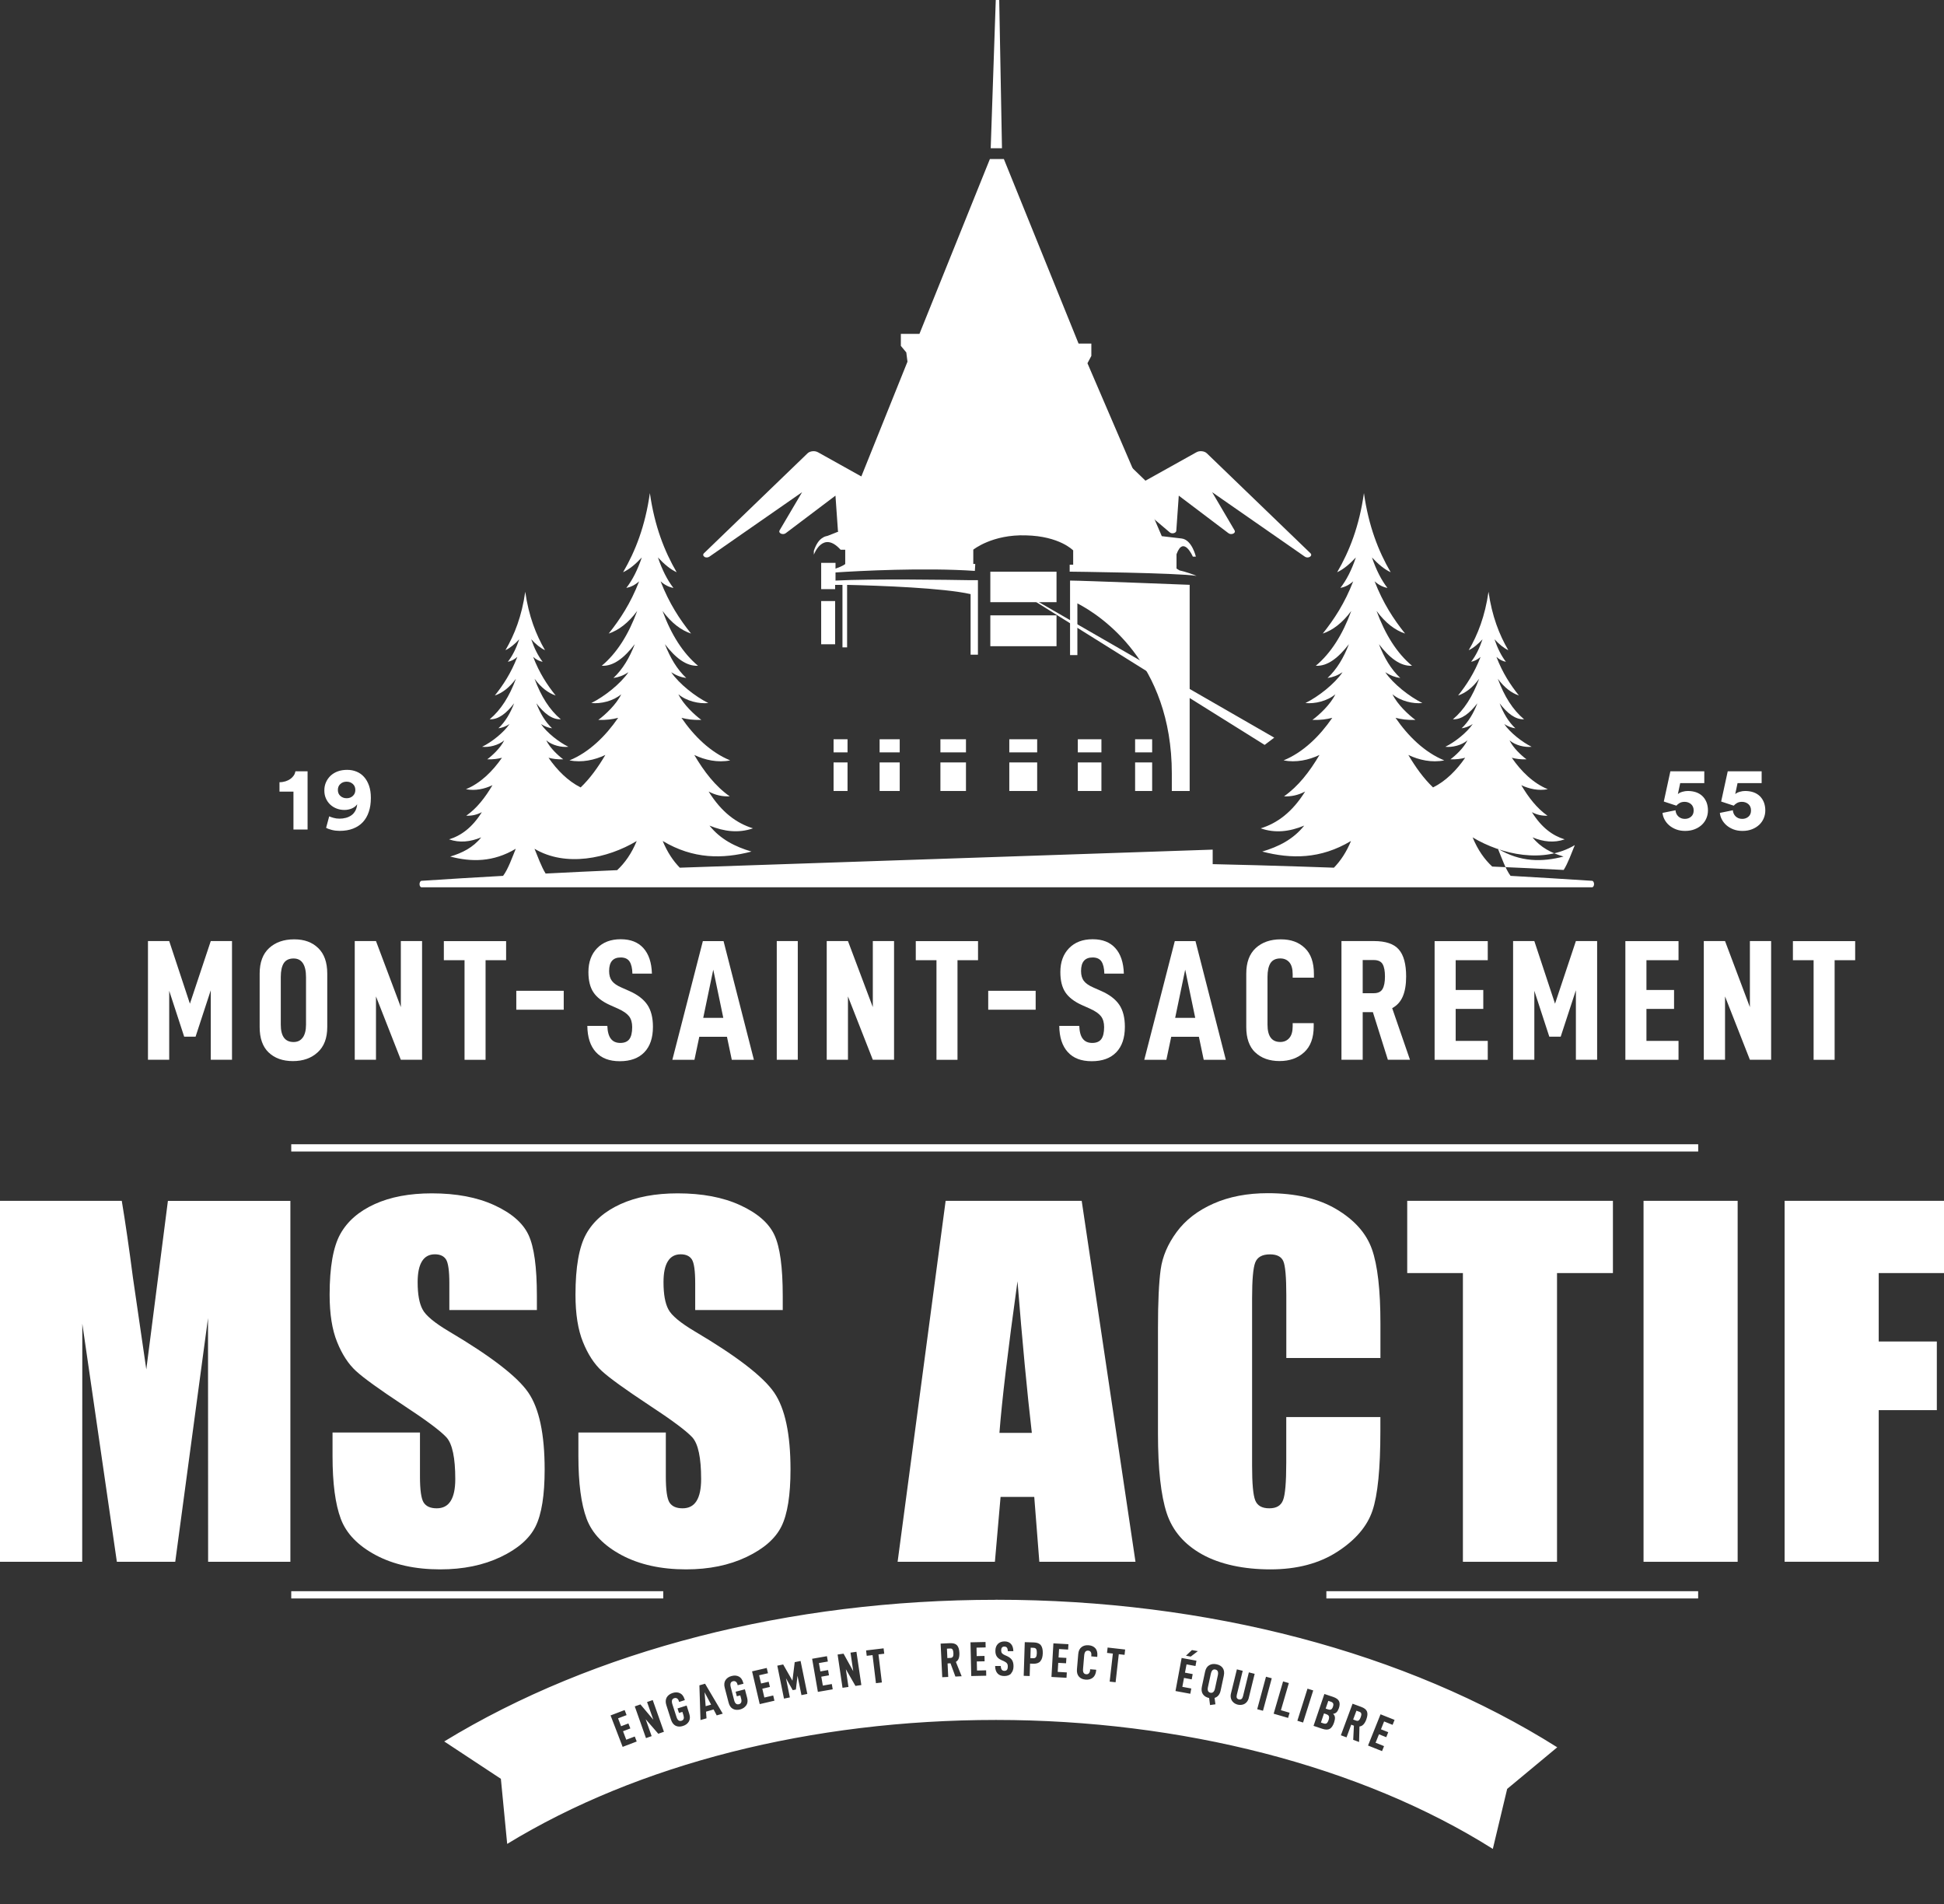 <svg width="241" height="236" viewBox="0 0 241 236" fill="none" xmlns="http://www.w3.org/2000/svg">
<rect x="0" y="0" width="241" height="236" fill="#333333" stroke="none"/>
<path d="M28.762 116.638V131.35H26.129V122.735L24.244 128.491H22.834L20.977 122.801V131.35H18.344V116.638H20.977L23.543 124.401L26.129 116.638H28.762Z" fill="white"/>
<path d="M33.299 130.444C32.557 129.724 32.19 128.678 32.19 127.299V120.669C32.19 119.277 32.584 118.224 33.366 117.505C34.148 116.785 35.184 116.425 36.467 116.425C37.75 116.425 38.699 116.785 39.447 117.505C40.196 118.224 40.57 119.277 40.57 120.669V127.299C40.57 128.665 40.176 129.711 39.38 130.43C38.592 131.157 37.563 131.516 36.313 131.516C35.063 131.516 34.041 131.157 33.299 130.437V130.444ZM37.543 128.591C37.803 128.212 37.937 127.685 37.937 127.006V121.103C37.937 120.35 37.81 119.777 37.549 119.384C37.289 118.99 36.908 118.797 36.393 118.797C35.839 118.797 35.438 118.99 35.184 119.37C34.936 119.757 34.809 120.33 34.809 121.096V126.999C34.809 128.438 35.337 129.151 36.393 129.151C36.894 129.151 37.275 128.965 37.536 128.585L37.543 128.591Z" fill="white"/>
<path d="M52.325 116.638V131.35H49.691L46.611 123.501V131.35H43.978V116.638H46.611L49.691 124.827V116.638H52.325Z" fill="white"/>
<path d="M62.743 119.01H60.197V131.356H57.59V119.01H55.024V116.645H62.743V119.01Z" fill="white"/>
<path d="M64.006 122.802H69.886V125.147H64.006V122.802Z" fill="white"/>
<path d="M73.862 130.39C73.181 129.637 72.827 128.558 72.813 127.152H75.292C75.319 127.878 75.466 128.412 75.734 128.751C75.994 129.091 76.388 129.264 76.896 129.264C77.404 129.264 77.785 129.111 78.019 128.798C78.253 128.485 78.373 127.985 78.373 127.305C78.373 126.739 78.24 126.286 77.979 125.953C77.718 125.62 77.27 125.313 76.642 125.027L75.64 124.58C74.684 124.154 73.996 123.628 73.575 123.001C73.154 122.375 72.947 121.536 72.947 120.483C72.947 119.244 73.308 118.257 74.029 117.518C74.751 116.778 75.72 116.412 76.95 116.412C78.179 116.412 79.102 116.778 79.763 117.511C80.425 118.244 80.779 119.297 80.819 120.676H78.4C78.386 120.01 78.266 119.51 78.046 119.17C77.825 118.837 77.458 118.671 76.943 118.671C75.987 118.671 75.513 119.23 75.513 120.356C75.513 120.869 75.633 121.276 75.867 121.582C76.101 121.889 76.495 122.162 77.057 122.402L78.019 122.828C79.048 123.281 79.79 123.854 80.251 124.534C80.712 125.213 80.946 126.126 80.946 127.265C80.946 128.631 80.592 129.684 79.877 130.424C79.162 131.163 78.153 131.53 76.843 131.53C75.533 131.53 74.557 131.157 73.869 130.397L73.862 130.39Z" fill="white"/>
<path d="M90.134 128.498H86.693L86.091 131.356H83.352L87.134 116.645H89.7L93.462 131.356H90.722L90.121 128.498H90.134ZM89.667 126.153L88.424 120.183L87.181 126.153H89.66H89.667Z" fill="white"/>
<path d="M96.296 116.638H98.902V131.35H96.296V116.638Z" fill="white"/>
<path d="M110.837 116.638V131.35H108.204L105.123 123.501V131.35H102.49V116.638H105.123L108.204 124.827V116.638H110.837Z" fill="white"/>
<path d="M121.248 119.01H118.702V131.356H116.096V119.01H113.53V116.645H121.248V119.01Z" fill="white"/>
<path d="M122.511 122.802H128.392V125.147H122.511V122.802Z" fill="white"/>
<path d="M132.368 130.39C131.687 129.637 131.332 128.558 131.319 127.152H133.798C133.825 127.878 133.972 128.412 134.239 128.751C134.5 129.091 134.894 129.264 135.402 129.264C135.91 129.264 136.291 129.111 136.525 128.798C136.759 128.485 136.879 127.985 136.879 127.305C136.879 126.739 136.745 126.286 136.485 125.953C136.224 125.62 135.776 125.313 135.148 125.027L134.146 124.58C133.19 124.154 132.502 123.628 132.081 123.001C131.66 122.375 131.453 121.536 131.453 120.483C131.453 119.244 131.814 118.257 132.535 117.518C133.257 116.778 134.226 116.412 135.456 116.412C136.685 116.412 137.607 116.778 138.269 117.511C138.931 118.244 139.285 119.297 139.325 120.676H136.906C136.892 120.01 136.772 119.51 136.552 119.17C136.331 118.837 135.963 118.671 135.449 118.671C134.493 118.671 134.019 119.23 134.019 120.356C134.019 120.869 134.139 121.276 134.373 121.582C134.607 121.889 135.001 122.162 135.563 122.402L136.525 122.828C137.554 123.281 138.296 123.854 138.757 124.534C139.218 125.213 139.452 126.126 139.452 127.265C139.452 128.631 139.098 129.684 138.383 130.424C137.668 131.163 136.658 131.53 135.349 131.53C134.039 131.53 133.063 131.157 132.375 130.397L132.368 130.39Z" fill="white"/>
<path d="M148.64 128.498H145.199L144.597 131.356H141.857L145.64 116.645H148.206L151.968 131.356H149.228L148.627 128.498H148.64ZM148.173 126.153L146.93 120.183L145.687 126.153H148.166H148.173Z" fill="white"/>
<path d="M155.61 130.444C154.868 129.724 154.501 128.678 154.501 127.299V120.669C154.501 119.277 154.895 118.224 155.677 117.505C156.459 116.785 157.495 116.425 158.778 116.425C160.061 116.425 160.996 116.778 161.751 117.491C162.507 118.204 162.888 119.284 162.888 120.729V121.176H160.255V120.749C160.255 120.083 160.114 119.59 159.84 119.27C159.56 118.95 159.185 118.791 158.718 118.791C158.163 118.791 157.762 118.984 157.508 119.364C157.261 119.75 157.134 120.323 157.134 121.089V126.992C157.134 128.432 157.662 129.145 158.718 129.145C159.185 129.145 159.56 128.978 159.84 128.651C160.121 128.325 160.255 127.839 160.255 127.199V126.813H162.861V127.219C162.861 128.638 162.466 129.711 161.671 130.43C160.883 131.15 159.867 131.51 158.624 131.51C157.381 131.51 156.352 131.15 155.61 130.43V130.444Z" fill="white"/>
<path d="M170.198 125.447H168.935V131.35H166.302V116.638H170.325C171.782 116.638 172.811 116.985 173.413 117.684C174.021 118.377 174.321 119.497 174.321 121.029C174.321 122.009 174.188 122.828 173.914 123.481C173.64 124.134 173.199 124.627 172.591 124.954L174.796 131.35H172.056L170.198 125.447ZM168.935 123.101H170.305C170.833 123.101 171.194 122.928 171.394 122.582C171.595 122.235 171.695 121.715 171.695 121.036C171.695 120.356 171.602 119.843 171.408 119.503C171.214 119.164 170.846 118.99 170.305 118.99H168.935V123.108V123.101Z" fill="white"/>
<path d="M180.463 119.01V122.701H183.884V125.047H180.463V129.011H184.439V131.356H177.85V116.645H184.439V119.01H180.463Z" fill="white"/>
<path d="M197.998 116.638V131.35H195.365V122.735L193.48 128.491H192.07L190.213 122.801V131.35H187.58V116.638H190.213L192.779 124.401L195.365 116.638H197.998Z" fill="white"/>
<path d="M204.112 119.01V122.701H207.534V125.047H204.112V129.011H208.088V131.356H201.499V116.645H208.088V119.01H204.112Z" fill="white"/>
<path d="M219.569 116.638V131.35H216.936L213.855 123.501V131.35H211.222V116.638H213.855L216.936 124.827V116.638H219.569Z" fill="white"/>
<path d="M229.987 119.01H227.441V131.356H224.835V119.01H222.269V116.645H229.987V119.01Z" fill="white"/>
<path fill-rule="evenodd" clip-rule="evenodd" d="M36.106 198.117H82.222V197.218H36.106V198.117ZM36.106 141.823V142.723H210.528V141.823H36.106ZM164.431 198.117H210.521V197.218H164.431V198.117Z" fill="white"/>
<path fill-rule="evenodd" clip-rule="evenodd" d="M87.308 69.013C87.488 69.126 87.762 69.12 87.936 68.999L99.437 61.004L96.643 65.742C96.556 65.888 96.63 66.055 96.817 66.141C97.004 66.228 97.251 66.208 97.405 66.088L103.573 61.431L103.88 65.788C103.894 65.921 104.007 66.035 104.195 66.081C104.375 66.128 104.569 66.081 104.696 65.981L119.504 53.422L115.655 60.438C115.568 60.591 115.655 60.758 115.856 60.844C116.056 60.924 116.31 60.884 116.45 60.751L121.509 55.887L124.403 64.509C124.449 64.655 124.637 64.762 124.85 64.762C125.064 64.762 125.251 64.662 125.298 64.509L128.192 55.887L133.25 60.751C133.391 60.884 133.638 60.924 133.845 60.844C134.046 60.764 134.132 60.591 134.052 60.438L130.203 53.422L145.012 65.981C145.139 66.088 145.326 66.128 145.513 66.081C145.693 66.035 145.814 65.928 145.827 65.788L146.134 61.431L152.296 66.088C152.449 66.208 152.69 66.228 152.884 66.141C153.071 66.055 153.144 65.888 153.057 65.742L150.271 61.004L161.772 68.999C161.945 69.12 162.213 69.126 162.393 69.013C162.573 68.9 162.607 68.706 162.46 68.573L149.616 56.187C149.462 56.041 149.255 55.954 149.001 55.927C148.747 55.901 148.513 55.947 148.313 56.06L142.004 59.578L125.605 43.728C125.425 43.554 125.164 43.461 124.864 43.461C124.563 43.461 124.302 43.554 124.122 43.728L107.723 59.578L101.415 56.06C101.214 55.947 100.98 55.901 100.726 55.927C100.472 55.954 100.265 56.041 100.111 56.187L87.268 68.573C87.127 68.713 87.154 68.9 87.334 69.013H87.308ZM88.397 107.404C87.02 107.45 85.65 107.497 84.274 107.544C83.452 106.697 82.73 105.631 82.156 104.232C85.951 106.504 89.587 106.471 93.162 105.545C91.13 104.945 89.306 104.019 87.956 102.327C89.774 103.073 91.571 103.286 93.349 102.666C91.317 102.04 89.446 100.674 87.849 98.103C88.704 98.562 89.58 98.742 90.469 98.702C88.684 97.456 87.294 95.644 86.071 93.572C87.401 94.205 88.978 94.551 90.522 94.245C88.083 93.245 86.038 91.24 84.481 88.968C85.229 89.154 85.864 89.254 86.947 89.228C86.112 88.615 84.708 87.316 84.1 86.049C85.096 86.896 86.646 87.255 87.809 87.136C86.205 86.343 84.194 84.764 83.211 83.318C83.833 83.724 84.454 83.951 85.076 84.031C83.926 82.951 83.078 81.519 82.429 79.84C83.719 81.512 85.062 82.592 86.532 82.518C84.668 80.953 83.211 78.66 82.135 75.722C83.258 77.235 84.441 78.114 85.671 78.527C84.26 76.762 82.944 74.763 81.895 72.051C82.416 72.517 82.944 72.771 83.485 72.871C82.724 71.885 82.082 70.625 81.567 69.093C82.343 69.932 83.111 70.565 83.886 70.925C82.369 68.32 81.153 65.222 80.565 61.117C79.984 65.222 78.767 68.32 77.244 70.925C78.019 70.565 78.794 69.926 79.563 69.093C79.048 70.625 78.413 71.885 77.645 72.871C78.186 72.764 78.714 72.517 79.235 72.051C78.186 74.763 76.87 76.762 75.46 78.527C76.689 78.108 77.872 77.235 78.995 75.722C77.919 78.66 76.469 80.953 74.597 82.518C76.061 82.598 77.411 81.512 78.694 79.84C78.052 81.519 77.197 82.951 76.048 84.031C76.669 83.951 77.29 83.724 77.905 83.318C76.923 84.764 74.912 86.343 73.308 87.136C74.471 87.255 76.021 86.896 77.017 86.049C76.408 87.316 75.012 88.615 74.17 89.228C75.259 89.254 75.887 89.154 76.636 88.968C75.072 91.24 73.034 93.245 70.595 94.245C72.138 94.545 73.715 94.205 75.045 93.572C74.143 95.098 73.154 96.477 71.985 97.596C70.394 96.803 69.051 95.437 68.002 93.918C68.556 94.058 69.024 94.132 69.826 94.112C69.205 93.658 68.169 92.699 67.721 91.76C68.456 92.386 69.606 92.652 70.461 92.559C69.278 91.973 67.788 90.807 67.066 89.741C67.527 90.04 67.982 90.207 68.443 90.267C67.594 89.468 66.966 88.415 66.492 87.169C67.44 88.401 68.436 89.201 69.519 89.148C68.135 87.988 67.066 86.303 66.271 84.131C67.1 85.25 67.975 85.896 68.884 86.203C67.841 84.897 66.866 83.424 66.097 81.419C66.485 81.765 66.872 81.952 67.273 82.025C66.712 81.299 66.238 80.366 65.857 79.234C66.425 79.853 66.999 80.32 67.567 80.586C66.445 78.66 65.549 76.375 65.115 73.344C64.687 76.375 63.785 78.66 62.662 80.586C63.23 80.32 63.805 79.847 64.373 79.234C63.992 80.366 63.525 81.299 62.956 82.025C63.357 81.945 63.745 81.759 64.133 81.419C63.357 83.424 62.382 84.897 61.346 86.203C62.255 85.896 63.13 85.25 63.959 84.131C63.164 86.303 62.094 87.988 60.711 89.148C61.794 89.201 62.789 88.401 63.738 87.169C63.264 88.408 62.636 89.468 61.787 90.267C62.248 90.207 62.703 90.04 63.164 89.741C62.435 90.807 60.952 91.979 59.769 92.559C60.624 92.652 61.774 92.386 62.509 91.76C62.061 92.692 61.025 93.652 60.404 94.112C61.206 94.132 61.673 94.058 62.228 93.918C61.072 95.591 59.568 97.076 57.764 97.816C58.9 98.043 60.07 97.789 61.052 97.316C60.15 98.842 59.121 100.181 57.804 101.101C58.459 101.127 59.101 101.001 59.735 100.661C58.553 102.56 57.169 103.573 55.672 104.032C56.989 104.492 58.319 104.339 59.655 103.786C58.66 105.038 57.31 105.718 55.813 106.164C58.452 106.851 61.139 106.871 63.939 105.198C63.518 106.231 62.983 107.75 62.368 108.556C58.994 108.743 55.632 108.949 52.284 109.169H52.258C52.117 109.183 52.01 109.369 52.01 109.589C52.01 109.809 52.131 109.976 52.264 109.976H197.363C197.503 109.976 197.617 109.796 197.617 109.576C197.617 109.356 197.503 109.169 197.363 109.169H197.35C194.002 108.949 190.64 108.75 187.266 108.556C186.657 107.75 186.123 106.231 185.702 105.198C188.502 106.877 191.188 106.851 193.834 106.164C192.331 105.725 190.981 105.038 189.992 103.786C191.328 104.339 192.665 104.492 193.975 104.032C192.471 103.573 191.095 102.56 189.912 100.661C190.547 101.001 191.188 101.127 191.843 101.101C190.527 100.181 189.497 98.842 188.595 97.316C189.578 97.783 190.747 98.036 191.883 97.816C190.079 97.083 188.575 95.597 187.419 93.918C187.974 94.058 188.435 94.132 189.244 94.112C188.622 93.658 187.586 92.699 187.139 91.76C187.874 92.386 189.023 92.652 189.878 92.559C188.696 91.973 187.205 90.807 186.484 89.741C186.945 90.04 187.399 90.207 187.86 90.267C187.012 89.468 186.383 88.415 185.909 87.169C186.858 88.401 187.854 89.201 188.936 89.148C187.553 87.988 186.484 86.303 185.688 84.131C186.517 85.25 187.392 85.896 188.301 86.203C187.259 84.897 186.283 83.424 185.515 81.419C185.902 81.765 186.29 81.952 186.691 82.025C186.129 81.299 185.655 80.366 185.274 79.234C185.849 79.853 186.417 80.32 186.985 80.586C185.862 78.66 184.967 76.375 184.532 73.344C184.098 76.375 183.202 78.66 182.08 80.586C182.655 80.32 183.223 79.847 183.791 79.234C183.41 80.366 182.942 81.299 182.374 82.025C182.768 81.945 183.162 81.759 183.55 81.419C182.775 83.424 181.799 84.897 180.763 86.203C181.672 85.896 182.548 85.25 183.37 84.131C182.574 86.303 181.505 87.988 180.122 89.148C181.204 89.201 182.2 88.401 183.149 87.169C182.675 88.408 182.046 89.468 181.198 90.267C181.652 90.207 182.113 90.04 182.574 89.741C181.846 90.807 180.362 91.979 179.18 92.559C180.035 92.652 181.184 92.386 181.919 91.76C181.472 92.692 180.436 93.652 179.814 94.112C180.616 94.132 181.084 94.058 181.639 93.918C180.59 95.444 179.246 96.81 177.656 97.596C176.487 96.477 175.491 95.091 174.595 93.572C175.925 94.205 177.502 94.551 179.046 94.245C176.607 93.245 174.562 91.24 173.005 88.968C173.753 89.154 174.382 89.254 175.471 89.228C174.629 88.615 173.232 87.316 172.624 86.049C173.62 86.896 175.177 87.255 176.333 87.136C174.729 86.343 172.718 84.764 171.735 83.318C172.357 83.724 172.978 83.951 173.593 84.031C172.444 82.951 171.595 81.519 170.947 79.84C172.236 81.512 173.58 82.592 175.05 82.518C173.179 80.953 171.729 78.66 170.653 75.722C171.775 77.235 172.958 78.114 174.188 78.527C172.778 76.762 171.461 74.763 170.412 72.051C170.933 72.517 171.468 72.771 172.003 72.871C171.241 71.885 170.599 70.625 170.085 69.093C170.86 69.932 171.628 70.565 172.403 70.925C170.887 68.32 169.67 65.222 169.089 61.117C168.508 65.222 167.291 68.32 165.768 70.925C166.543 70.565 167.311 69.926 168.087 69.093C167.572 70.625 166.937 71.885 166.169 72.871C166.71 72.764 167.238 72.517 167.759 72.051C166.71 74.763 165.393 76.762 163.983 78.527C165.213 78.108 166.396 77.235 167.519 75.722C166.443 78.66 164.993 80.953 163.121 82.518C164.585 82.598 165.935 81.512 167.224 79.84C166.583 81.519 165.728 82.951 164.578 84.031C165.2 83.951 165.821 83.724 166.436 83.318C165.454 84.764 163.442 86.343 161.838 87.136C162.994 87.255 164.551 86.896 165.547 86.049C164.946 87.316 163.542 88.615 162.7 89.228C163.79 89.254 164.418 89.154 165.166 88.968C163.603 91.24 161.564 93.245 159.125 94.245C160.669 94.545 162.246 94.205 163.576 93.572C162.353 95.644 160.956 97.456 159.179 98.702C160.061 98.742 160.936 98.562 161.798 98.103C160.194 100.674 158.33 102.04 156.292 102.666C158.069 103.293 159.874 103.08 161.685 102.327C160.335 104.026 158.51 104.945 156.479 105.545C160.054 106.471 163.689 106.504 167.485 104.232C166.91 105.631 166.189 106.697 165.367 107.544C163.997 107.497 162.62 107.45 161.244 107.404C157.622 107.284 153.98 107.184 150.338 107.104V105.305M91.638 91.426L92.828 92.326L91.638 91.426ZM124.804 72.338L156.78 92.326L157.969 91.426M76.502 107.85C73.535 107.977 70.581 108.117 67.641 108.27C67.113 107.424 66.645 106.118 66.264 105.198C70.107 107.497 75.299 106.418 78.934 104.239C78.286 105.811 77.458 106.964 76.502 107.857V107.85ZM193.855 107.823C190.908 107.67 187.954 107.53 184.993 107.404C184.038 106.518 183.209 105.358 182.561 103.786C186.196 105.965 191.382 107.044 195.231 104.745C194.85 105.665 194.389 106.977 193.855 107.817V107.823Z" fill="white"/>
<path d="M147.872 68.993H148.253C148.253 68.993 147.772 66.888 146.475 66.741L144.029 66.454L134.814 45.02L135.295 44.114V42.582H133.711L124.449 19.709H122.719L113.984 41.383H111.679V42.868L112.354 43.681L112.501 44.827L104.054 65.835L102.617 66.408C102.424 66.454 102.183 66.501 101.996 66.648C101.562 66.888 101.181 67.414 100.893 68.273V68.753C100.893 68.753 101.996 65.688 104.208 68.133H104.783V69.906C104.783 69.906 104.542 70.146 103.58 70.479V69.759H101.802V70.959V73.017H103.533V72.491H104.442V80.24H105.016V72.491C109.093 72.584 116.965 72.871 120.326 73.637V81.146H121.235V71.911H120.326C117.78 71.865 108.09 71.718 103.58 71.958V70.952C106.413 70.759 114.619 70.332 120.854 70.759C120.901 70.086 120.901 69.899 120.901 69.899H120.66V68.127C120.66 68.127 123.013 66.215 127.189 66.355C131.366 66.448 133.043 68.22 133.043 68.22V69.992H132.609V70.852C132.609 70.852 146.094 70.998 148.346 71.378C147.05 70.852 146.235 70.705 146.235 70.705L145.854 70.465V68.693C146.716 66.301 147.872 68.98 147.872 68.98V68.993Z" fill="white"/>
<path d="M123.875 0H123.447L122.819 18.376H124.216L123.875 0Z" fill="white"/>
<path d="M130.978 70.858H122.772V74.636H130.978V70.858Z" fill="white"/>
<path d="M130.978 76.269H122.772V80.093H130.978V76.269Z" fill="white"/>
<path d="M128.579 91.626H125.124V93.252H128.579V91.626Z" fill="white"/>
<path d="M128.579 94.498H125.124V98.036H128.579V94.498Z" fill="white"/>
<path d="M119.752 91.626H116.584V93.252H119.752V91.626Z" fill="white"/>
<path d="M119.752 94.498H116.584V98.036H119.752V94.498Z" fill="white"/>
<path d="M111.539 91.626H109.046V93.252H111.539V91.626Z" fill="white"/>
<path d="M111.539 94.498H109.046V98.036H111.539V94.498Z" fill="white"/>
<path d="M105.07 91.626H103.339V93.252H105.07V91.626Z" fill="white"/>
<path d="M105.07 94.498H103.339V98.036H105.07V94.498Z" fill="white"/>
<path d="M103.533 74.496H101.802V79.853H103.533V74.496Z" fill="white"/>
<path d="M136.545 91.626H133.618V93.252H136.545V91.626Z" fill="white"/>
<path d="M136.545 94.498H133.618V98.036H136.545V94.498Z" fill="white"/>
<path d="M142.833 91.626H140.721V93.252H142.833V91.626Z" fill="white"/>
<path d="M142.833 94.498H140.721V98.036H142.833V94.498Z" fill="white"/>
<path d="M147.484 98.036V72.484C147.484 72.484 134.092 71.958 132.702 71.958H132.656V72.004V81.192H133.564V74.783C136.445 76.269 145.272 82.058 145.272 95.884V98.036H147.478H147.484Z" fill="white"/>
<path d="M35.999 148.833V193.573H25.801L25.788 163.371L21.725 193.573H14.488L10.204 164.064L10.191 193.573H0V148.833H15.096C15.544 151.525 16.005 154.689 16.479 158.347L18.137 169.727L20.816 148.839H35.999V148.833Z" fill="white"/>
<path d="M66.545 162.372H55.706V159.054C55.706 157.508 55.566 156.522 55.291 156.095C55.017 155.669 54.55 155.462 53.908 155.462C53.207 155.462 52.672 155.749 52.318 156.322C51.957 156.895 51.776 157.761 51.776 158.92C51.776 160.413 51.977 161.539 52.385 162.292C52.772 163.045 53.868 163.957 55.679 165.03C60.871 168.102 64.146 170.627 65.496 172.599C66.846 174.571 67.521 177.749 67.521 182.133C67.521 185.318 67.146 187.67 66.398 189.183C65.65 190.695 64.206 191.961 62.061 192.98C59.916 194 57.423 194.513 54.577 194.513C51.456 194.513 48.789 193.92 46.584 192.747C44.379 191.568 42.929 190.069 42.247 188.243C41.566 186.417 41.225 183.832 41.225 180.481V177.549H52.064V182.993C52.064 184.672 52.218 185.745 52.518 186.224C52.826 186.704 53.36 186.944 54.142 186.944C54.924 186.944 55.499 186.637 55.873 186.031C56.254 185.425 56.441 184.519 56.441 183.326C56.441 180.694 56.08 178.969 55.358 178.162C54.617 177.349 52.799 175.997 49.899 174.098C46.998 172.179 45.074 170.793 44.132 169.927C43.189 169.061 42.407 167.862 41.793 166.336C41.171 164.81 40.864 162.851 40.864 160.479C40.864 157.055 41.305 154.55 42.18 152.964C43.056 151.378 44.479 150.139 46.437 149.246C48.395 148.353 50.761 147.907 53.534 147.907C56.561 147.907 59.147 148.393 61.279 149.373C63.411 150.352 64.828 151.578 65.522 153.064C66.218 154.55 66.558 157.068 66.558 160.619V162.385L66.545 162.372Z" fill="white"/>
<path d="M97.024 162.372H86.185V159.054C86.185 157.508 86.045 156.522 85.771 156.095C85.49 155.669 85.029 155.462 84.387 155.462C83.686 155.462 83.151 155.749 82.797 156.322C82.436 156.895 82.256 157.761 82.256 158.92C82.256 160.413 82.456 161.539 82.864 162.292C83.251 163.045 84.347 163.957 86.158 165.03C91.351 168.102 94.625 170.627 95.975 172.599C97.325 174.571 98 177.749 98 182.133C98 185.318 97.626 187.67 96.877 189.183C96.129 190.695 94.685 191.961 92.54 192.98C90.395 194 87.902 194.513 85.056 194.513C81.935 194.513 79.269 193.92 77.063 192.747C74.858 191.568 73.408 190.069 72.726 188.243C72.045 186.417 71.704 183.832 71.704 180.481V177.549H82.543V182.993C82.543 184.672 82.697 185.745 82.997 186.224C83.305 186.704 83.839 186.944 84.621 186.944C85.403 186.944 85.978 186.637 86.352 186.031C86.733 185.425 86.92 184.519 86.92 183.326C86.92 180.694 86.559 178.969 85.838 178.162C85.096 177.349 83.278 175.997 80.378 174.098C77.478 172.179 75.553 170.793 74.611 169.927C73.669 169.061 72.887 167.862 72.272 166.336C71.65 164.81 71.343 162.851 71.343 160.479C71.343 157.055 71.784 154.55 72.659 152.964C73.535 151.378 74.958 150.139 76.916 149.246C78.874 148.353 81.24 147.907 84.013 147.907C87.04 147.907 89.626 148.393 91.758 149.373C93.89 150.352 95.307 151.578 96.002 153.064C96.697 154.55 97.037 157.068 97.037 160.619V162.385L97.024 162.372Z" fill="white"/>
<path d="M134.099 148.833L140.768 193.573H128.847L128.218 185.531H124.042L123.34 193.573H111.278L117.232 148.833H134.099ZM127.918 177.596C127.33 172.526 126.735 166.269 126.14 158.807C124.951 167.375 124.202 173.638 123.901 177.596H127.918Z" fill="white"/>
<path d="M171.134 168.315H159.466V160.539C159.466 158.281 159.339 156.868 159.092 156.308C158.845 155.749 158.29 155.469 157.441 155.469C156.479 155.469 155.871 155.809 155.61 156.488C155.35 157.168 155.223 158.647 155.223 160.912V181.694C155.223 183.866 155.35 185.285 155.61 185.951C155.871 186.617 156.452 186.944 157.354 186.944C158.256 186.944 158.791 186.611 159.058 185.944C159.326 185.278 159.459 183.719 159.459 181.26V175.637H171.127V177.383C171.127 182.013 170.8 185.298 170.145 187.237C169.49 189.176 168.04 190.875 165.794 192.327C163.549 193.78 160.782 194.513 157.495 194.513C154.207 194.513 151.26 193.893 149.041 192.66C146.823 191.428 145.352 189.716 144.637 187.537C143.922 185.358 143.555 182.067 143.555 177.683V164.61C143.555 161.385 143.668 158.967 143.889 157.354C144.109 155.742 144.771 154.19 145.874 152.697C146.97 151.205 148.5 150.032 150.445 149.173C152.396 148.313 154.635 147.887 157.167 147.887C160.602 147.887 163.442 148.546 165.674 149.872C167.906 151.198 169.376 152.85 170.078 154.823C170.78 156.795 171.134 159.88 171.134 164.051V168.301V168.315Z" fill="white"/>
<path d="M199.956 148.833V157.788H193.026V193.573H181.358V157.788H174.455V148.833H199.956Z" fill="white"/>
<path d="M215.419 148.833V193.573H203.751V148.833H215.419Z" fill="white"/>
<path d="M221.24 148.833H241V157.788H232.907V166.269H240.111V174.778H232.907V193.567H221.24V148.826V148.833Z" fill="white"/>
<path d="M87.481 211.469L88.156 211.276L87.348 209.744L87.481 211.469Z" fill="white"/>
<path d="M128.138 204.234L127.777 204.22L127.737 205.513L128.098 205.526C128.258 205.526 128.365 205.479 128.432 205.38C128.499 205.28 128.532 205.113 128.539 204.893C128.546 204.673 128.519 204.507 128.459 204.4C128.399 204.293 128.292 204.24 128.131 204.234H128.138Z" fill="white"/>
<path d="M117.78 204.32L117.393 204.34L117.446 205.506L117.834 205.486C117.981 205.48 118.081 205.426 118.134 205.32C118.188 205.22 118.208 205.073 118.195 204.88C118.188 204.687 118.148 204.547 118.094 204.447C118.034 204.354 117.927 204.307 117.774 204.32H117.78Z" fill="white"/>
<path d="M164.972 210.91L164.672 210.81L164.344 211.769L164.645 211.869C164.812 211.922 164.939 211.922 165.026 211.869C165.113 211.816 165.193 211.709 165.246 211.536C165.307 211.363 165.313 211.223 165.273 211.13C165.233 211.036 165.133 210.963 164.966 210.903L164.972 210.91Z" fill="white"/>
<path d="M150.678 206.925C150.525 206.892 150.398 206.925 150.311 207.012C150.217 207.105 150.151 207.258 150.104 207.472L149.75 209.111C149.663 209.51 149.77 209.737 150.057 209.804C150.197 209.83 150.311 209.804 150.411 209.717C150.505 209.63 150.578 209.49 150.618 209.304L150.972 207.665C151.019 207.458 151.019 207.292 150.972 207.165C150.926 207.039 150.832 206.965 150.685 206.932L150.678 206.925Z" fill="white"/>
<path d="M164.431 212.469L164.137 212.369L163.756 213.495L164.05 213.595C164.224 213.655 164.364 213.655 164.458 213.595C164.551 213.528 164.632 213.395 164.705 213.188C164.772 212.989 164.785 212.835 164.745 212.722C164.705 212.609 164.605 212.529 164.438 212.469H164.431Z" fill="white"/>
<path d="M168.521 212.162L168.16 212.029L167.752 213.122L168.113 213.255C168.254 213.308 168.367 213.295 168.454 213.222C168.541 213.148 168.621 213.022 168.688 212.842C168.755 212.662 168.782 212.515 168.761 212.402C168.741 212.296 168.661 212.209 168.521 212.156V212.162Z" fill="white"/>
<path d="M123.467 198.284C97.906 198.284 73.615 204.52 55.071 215.84L62.094 220.471L62.876 228.539C79.108 218.632 100.626 213.175 123.474 213.175C146.321 213.175 168.728 218.852 185.067 229.159L186.845 221.723L193.053 216.566C174.355 204.773 149.643 198.277 123.474 198.277L123.467 198.284ZM77.19 216.513L75.693 212.615L77.438 211.949L77.678 212.575L76.622 212.975L76.996 213.955L77.905 213.608L78.146 214.228L77.237 214.574L77.638 215.627L78.694 215.227L78.934 215.847L77.19 216.513ZM81.608 214.887L80.044 213.082L80.785 215.181L80.084 215.427L78.694 211.496L79.395 211.249L80.993 213.148L80.218 210.956L80.919 210.71L82.309 214.641L81.608 214.887ZM85.403 213.362C85.249 213.628 85.009 213.815 84.668 213.921C84.327 214.035 84.027 214.021 83.759 213.895C83.499 213.761 83.305 213.515 83.185 213.142L82.61 211.349C82.49 210.976 82.503 210.657 82.65 210.39C82.797 210.13 83.044 209.944 83.392 209.83C83.726 209.724 84.02 209.73 84.287 209.857C84.555 209.977 84.742 210.223 84.862 210.597L84.902 210.716L84.194 210.943L84.153 210.823C84.107 210.67 84.027 210.563 83.926 210.503C83.819 210.443 83.706 210.437 83.585 210.477C83.439 210.523 83.345 210.61 83.311 210.736C83.278 210.863 83.291 211.03 83.358 211.236L83.873 212.829C84 213.215 84.2 213.362 84.488 213.275C84.628 213.228 84.715 213.148 84.755 213.035C84.795 212.922 84.782 212.775 84.728 212.595L84.595 212.176L84.174 212.309L83.993 211.749L85.123 211.389L85.45 212.415C85.57 212.782 85.55 213.102 85.403 213.362ZM88.851 212.609L88.464 211.876L87.528 212.149L87.588 212.975L86.84 213.188L86.706 208.884L87.408 208.684L89.6 212.395L88.851 212.609ZM92.513 211.356C92.346 211.609 92.092 211.783 91.752 211.876C91.404 211.962 91.103 211.936 90.85 211.796C90.596 211.656 90.415 211.389 90.322 211.01L89.847 209.191C89.747 208.811 89.78 208.491 89.941 208.238C90.108 207.985 90.362 207.812 90.716 207.725C91.05 207.638 91.351 207.665 91.605 207.798C91.859 207.931 92.039 208.191 92.139 208.564L92.173 208.684L91.451 208.871L91.418 208.751C91.377 208.598 91.304 208.484 91.204 208.424C91.103 208.358 90.99 208.345 90.863 208.378C90.709 208.418 90.616 208.498 90.576 208.624C90.535 208.751 90.542 208.911 90.596 209.124L91.016 210.743C91.117 211.136 91.317 211.296 91.605 211.223C91.745 211.19 91.838 211.11 91.885 210.996C91.932 210.883 91.932 210.736 91.885 210.557L91.772 210.13L91.344 210.243L91.197 209.677L92.346 209.377L92.62 210.417C92.721 210.79 92.687 211.103 92.52 211.363L92.513 211.356ZM94.184 211.216L93.235 207.152L95.053 206.732L95.207 207.385L94.111 207.638L94.351 208.658L95.293 208.438L95.447 209.084L94.505 209.304L94.759 210.397L95.855 210.143L96.008 210.79L94.191 211.21L94.184 211.216ZM99.356 210.09L98.868 207.698L98.668 209.404L98.274 209.484L97.439 208.005L97.92 210.383L97.191 210.53L96.363 206.446L97.091 206.299L98.24 208.311L98.521 206.013L99.249 205.866L100.085 209.95L99.356 210.097V210.09ZM101.395 209.704L100.68 205.593L102.517 205.273L102.631 205.933L101.522 206.126L101.702 207.159L102.658 206.992L102.771 207.645L101.816 207.812L102.009 208.918L103.119 208.724L103.232 209.377L101.395 209.697V209.704ZM106.052 208.958L104.863 206.885L105.184 209.084L104.448 209.191L103.84 205.066L104.575 204.96L105.778 207.132L105.438 204.833L106.173 204.727L106.781 208.851L106.046 208.958H106.052ZM109.327 208.531L108.592 208.618L108.171 205.14L107.449 205.226L107.369 204.56L109.541 204.3L109.621 204.967L108.906 205.053L109.327 208.531ZM118.442 207.798L117.834 206.152L117.473 206.172L117.553 207.845L116.811 207.878L116.611 203.714L117.747 203.661C118.161 203.641 118.455 203.727 118.636 203.914C118.816 204.1 118.916 204.414 118.936 204.847C118.95 205.126 118.923 205.36 118.856 205.546C118.789 205.733 118.669 205.879 118.502 205.979L119.217 207.758L118.442 207.798ZM120.406 207.725L120.313 203.554L122.177 203.514L122.191 204.187L121.061 204.214L121.081 205.26L122.05 205.24L122.064 205.906L121.095 205.926L121.121 207.052L122.251 207.025L122.264 207.692L120.4 207.732L120.406 207.725ZM125.365 207.418C125.164 207.625 124.877 207.732 124.503 207.732C124.135 207.732 123.855 207.625 123.661 207.405C123.467 207.192 123.374 206.885 123.367 206.486H124.068C124.075 206.692 124.115 206.845 124.189 206.945C124.262 207.045 124.376 207.092 124.516 207.092C124.657 207.092 124.77 207.045 124.837 206.959C124.904 206.872 124.937 206.732 124.937 206.539C124.937 206.379 124.904 206.252 124.824 206.152C124.743 206.053 124.623 205.973 124.443 205.886L124.155 205.759C123.888 205.639 123.688 205.486 123.574 205.306C123.454 205.126 123.394 204.893 123.4 204.593C123.4 204.24 123.507 203.96 123.708 203.754C123.915 203.547 124.189 203.441 124.536 203.441C124.877 203.441 125.144 203.547 125.331 203.754C125.519 203.96 125.619 204.26 125.626 204.653H124.937C124.937 204.46 124.904 204.32 124.837 204.227C124.777 204.134 124.67 204.087 124.523 204.08C124.249 204.08 124.115 204.24 124.115 204.553C124.115 204.7 124.149 204.813 124.216 204.9C124.282 204.987 124.396 205.066 124.55 205.133L124.824 205.253C125.111 205.386 125.325 205.546 125.452 205.739C125.579 205.933 125.646 206.192 125.646 206.512C125.646 206.899 125.539 207.199 125.338 207.405L125.365 207.418ZM128.973 205.906C128.786 206.119 128.492 206.219 128.085 206.206L127.697 206.192L127.65 207.732L126.909 207.705L127.042 203.534L128.172 203.567C128.586 203.581 128.873 203.701 129.04 203.92C129.207 204.14 129.288 204.473 129.274 204.913C129.261 205.36 129.161 205.686 128.973 205.893V205.906ZM132.415 204.453L131.292 204.387L131.232 205.433L132.201 205.486L132.161 206.152L131.192 206.099L131.125 207.219L132.255 207.285L132.215 207.951L130.35 207.845L130.591 203.681L132.455 203.787L132.415 204.46V204.453ZM136.037 205.233L136.024 205.36L135.282 205.293L135.295 205.173C135.309 204.987 135.282 204.84 135.215 204.747C135.142 204.647 135.041 204.593 134.908 204.587C134.754 204.573 134.634 204.62 134.553 204.72C134.473 204.82 134.426 204.98 134.406 205.2L134.266 206.865C134.233 207.272 134.36 207.485 134.66 207.512C134.794 207.525 134.901 207.485 134.988 207.398C135.075 207.312 135.128 207.179 135.141 206.999V206.892L135.89 206.952V207.065C135.843 207.465 135.71 207.758 135.469 207.945C135.228 208.131 134.934 208.205 134.58 208.178C134.219 208.145 133.945 208.025 133.752 207.798C133.558 207.572 133.478 207.272 133.511 206.885L133.671 205.013C133.705 204.62 133.838 204.334 134.079 204.147C134.32 203.96 134.62 203.887 134.981 203.92C135.329 203.947 135.596 204.074 135.796 204.294C135.99 204.513 136.07 204.827 136.037 205.24V205.233ZM139.412 205.106L138.697 205.026L138.302 208.504L137.567 208.424L137.962 204.947L137.24 204.867L137.313 204.2L139.485 204.447L139.412 205.113V205.106ZM148.206 206.492L147.097 206.286L146.903 207.312L147.858 207.492L147.738 208.145L146.783 207.965L146.575 209.071L147.685 209.277L147.564 209.93L145.727 209.59L146.489 205.493L148.326 205.833L148.206 206.492ZM147.611 205.32L147.023 205.213L147.765 204.513L148.5 204.647L147.618 205.32H147.611ZM151.714 207.705L151.32 209.544C151.267 209.79 151.173 209.984 151.046 210.137C150.912 210.29 150.759 210.39 150.572 210.443L150.678 211.236L150.01 211.329L149.897 210.457C149.542 210.383 149.288 210.223 149.121 209.977C148.961 209.737 148.921 209.424 149.001 209.037L149.395 207.199C149.476 206.812 149.649 206.546 149.91 206.392C150.171 206.239 150.478 206.199 150.832 206.279C151.173 206.352 151.434 206.512 151.594 206.752C151.754 206.992 151.801 207.312 151.714 207.698V207.705ZM154.815 210.437C154.762 210.657 154.668 210.836 154.534 210.983C154.401 211.13 154.234 211.23 154.046 211.276C153.859 211.323 153.652 211.329 153.438 211.276C153.225 211.223 153.051 211.13 152.904 210.996C152.757 210.863 152.657 210.703 152.603 210.51C152.55 210.317 152.55 210.11 152.603 209.897L153.338 206.905L154.06 207.085L153.331 210.057C153.291 210.223 153.291 210.35 153.331 210.443C153.378 210.537 153.465 210.597 153.592 210.63C153.846 210.69 154.013 210.563 154.093 210.25L154.822 207.278L155.543 207.458L154.808 210.45L154.815 210.437ZM156.572 212.036L155.857 211.842L156.947 207.818L157.662 208.011L156.572 212.036ZM159.687 212.922L157.896 212.402L159.065 208.398L159.78 208.604L158.798 211.969L159.874 212.282L159.687 212.922ZM161.544 213.495L160.836 213.275L162.092 209.297L162.801 209.517L161.544 213.495ZM165.968 211.749C165.901 211.942 165.814 212.096 165.701 212.216C165.587 212.329 165.44 212.395 165.26 212.415C165.407 212.549 165.487 212.702 165.494 212.869C165.507 213.035 165.467 213.248 165.387 213.488C165.253 213.888 165.073 214.154 164.845 214.281C164.618 214.408 164.311 214.401 163.917 214.268L162.841 213.908L164.184 209.957L165.26 210.317C165.647 210.45 165.895 210.623 166.002 210.85C166.109 211.076 166.102 211.376 165.975 211.743L165.968 211.749ZM169.383 213.115C169.289 213.375 169.169 213.581 169.035 213.728C168.895 213.875 168.735 213.961 168.534 213.988L168.488 215.907L167.759 215.64L167.846 213.888L167.512 213.761L166.93 215.334L166.229 215.074L167.679 211.163L168.748 211.556C169.136 211.696 169.376 211.889 169.47 212.136C169.563 212.382 169.53 212.709 169.383 213.115ZM172.637 213.781L171.588 213.362L171.201 214.334L172.103 214.694L171.856 215.314L170.953 214.954L170.532 216L171.582 216.42L171.334 217.039L169.597 216.347L171.147 212.475L172.885 213.168L172.637 213.795V213.781Z" fill="white"/>
<path d="M207.714 100.415C207.721 100.555 207.754 100.688 207.808 100.821C207.861 100.948 207.941 101.068 208.042 101.167C208.142 101.267 208.262 101.347 208.402 101.407C208.543 101.467 208.703 101.494 208.884 101.494C209.178 101.494 209.438 101.401 209.645 101.221C209.859 101.041 209.966 100.781 209.966 100.448C209.966 100.268 209.933 100.115 209.873 99.981C209.812 99.848 209.726 99.735 209.619 99.648C209.512 99.562 209.391 99.495 209.258 99.448C209.124 99.402 208.984 99.382 208.837 99.382C208.59 99.382 208.382 99.435 208.215 99.535C208.048 99.635 207.915 99.742 207.828 99.855C207.821 99.855 207.734 99.828 207.574 99.775C207.413 99.722 207.233 99.668 207.046 99.602C206.859 99.542 206.678 99.482 206.518 99.428C206.351 99.375 206.271 99.349 206.264 99.342L207.079 95.597H211.283V97.063H208.296L208.008 98.422C208.148 98.296 208.336 98.203 208.569 98.136C208.803 98.069 209.024 98.036 209.231 98.036C209.605 98.036 209.939 98.089 210.247 98.189C210.554 98.296 210.815 98.449 211.035 98.656C211.256 98.862 211.423 99.115 211.55 99.415C211.67 99.715 211.737 100.061 211.737 100.441C211.737 100.774 211.677 101.094 211.55 101.401C211.423 101.707 211.243 101.98 210.995 102.214C210.748 102.447 210.461 102.633 210.106 102.773C209.759 102.913 209.358 102.986 208.904 102.986C208.503 102.986 208.135 102.926 207.801 102.8C207.467 102.673 207.18 102.507 206.939 102.3C206.698 102.094 206.505 101.854 206.358 101.581C206.211 101.307 206.13 101.034 206.104 100.754L207.734 100.421L207.714 100.415Z" fill="white"/>
<path d="M214.824 100.415C214.831 100.555 214.864 100.688 214.918 100.821C214.971 100.948 215.052 101.068 215.152 101.167C215.252 101.267 215.372 101.347 215.513 101.407C215.653 101.467 215.813 101.494 215.994 101.494C216.288 101.494 216.548 101.401 216.756 101.221C216.969 101.041 217.076 100.781 217.076 100.448C217.076 100.268 217.043 100.115 216.983 99.981C216.923 99.848 216.836 99.735 216.729 99.648C216.622 99.562 216.502 99.495 216.368 99.448C216.234 99.402 216.094 99.382 215.947 99.382C215.7 99.382 215.493 99.435 215.326 99.535C215.158 99.635 215.025 99.742 214.938 99.855C214.931 99.855 214.844 99.828 214.684 99.775C214.524 99.722 214.343 99.668 214.156 99.602C213.969 99.542 213.789 99.482 213.628 99.428C213.461 99.375 213.381 99.349 213.374 99.342L214.19 95.597H218.393V97.063H215.406L215.118 98.422C215.259 98.296 215.446 98.203 215.68 98.136C215.914 98.069 216.134 98.036 216.341 98.036C216.716 98.036 217.05 98.089 217.357 98.189C217.664 98.296 217.925 98.449 218.146 98.656C218.366 98.862 218.533 99.115 218.66 99.415C218.78 99.715 218.847 100.061 218.847 100.441C218.847 100.774 218.787 101.094 218.66 101.401C218.533 101.707 218.353 101.98 218.106 102.214C217.858 102.447 217.571 102.633 217.217 102.773C216.869 102.913 216.468 102.986 216.014 102.986C215.613 102.986 215.245 102.926 214.911 102.8C214.577 102.673 214.29 102.507 214.049 102.3C213.809 102.094 213.615 101.854 213.468 101.581C213.321 101.307 213.241 101.034 213.214 100.754L214.844 100.421L214.824 100.415Z" fill="white"/>
<path d="M36.38 102.807V98.116H34.649V96.95C34.916 96.95 35.164 96.91 35.398 96.837C35.631 96.763 35.832 96.663 35.999 96.543C36.166 96.424 36.306 96.277 36.42 96.117C36.527 95.957 36.594 95.777 36.627 95.597H38.131V102.813H36.38V102.807Z" fill="white"/>
<path d="M40.817 101.181C40.937 101.241 41.111 101.301 41.345 101.367C41.579 101.434 41.826 101.467 42.087 101.467C42.361 101.467 42.628 101.434 42.875 101.367C43.129 101.301 43.356 101.194 43.557 101.054C43.757 100.914 43.918 100.728 44.045 100.501C44.172 100.275 44.252 100.001 44.279 99.682C44.132 99.901 43.911 100.075 43.624 100.201C43.336 100.321 43.029 100.388 42.702 100.388C42.354 100.388 42.027 100.328 41.719 100.208C41.412 100.088 41.151 99.921 40.931 99.715C40.71 99.502 40.53 99.249 40.403 98.955C40.269 98.656 40.209 98.329 40.209 97.963C40.209 97.596 40.276 97.263 40.416 96.95C40.556 96.637 40.744 96.37 40.991 96.137C41.238 95.91 41.532 95.731 41.88 95.604C42.227 95.477 42.615 95.418 43.042 95.418C43.47 95.418 43.838 95.491 44.199 95.637C44.559 95.784 44.867 95.997 45.127 96.29C45.388 96.577 45.595 96.943 45.749 97.376C45.903 97.809 45.976 98.316 45.976 98.895C45.976 99.535 45.896 100.108 45.722 100.614C45.555 101.121 45.308 101.547 44.98 101.9C44.653 102.247 44.252 102.513 43.771 102.7C43.29 102.886 42.742 102.98 42.114 102.98C41.786 102.98 41.472 102.946 41.171 102.873C40.871 102.8 40.623 102.713 40.429 102.6L40.81 101.187L40.817 101.181ZM44.051 97.909C44.051 97.603 43.951 97.356 43.744 97.17C43.537 96.983 43.283 96.883 42.969 96.883C42.655 96.883 42.401 96.977 42.194 97.17C41.986 97.356 41.886 97.603 41.886 97.909C41.886 98.216 41.986 98.462 42.194 98.649C42.401 98.835 42.655 98.935 42.969 98.935C43.283 98.935 43.537 98.842 43.744 98.649C43.951 98.456 44.051 98.209 44.051 97.916V97.909Z" fill="white"/>
</svg>
